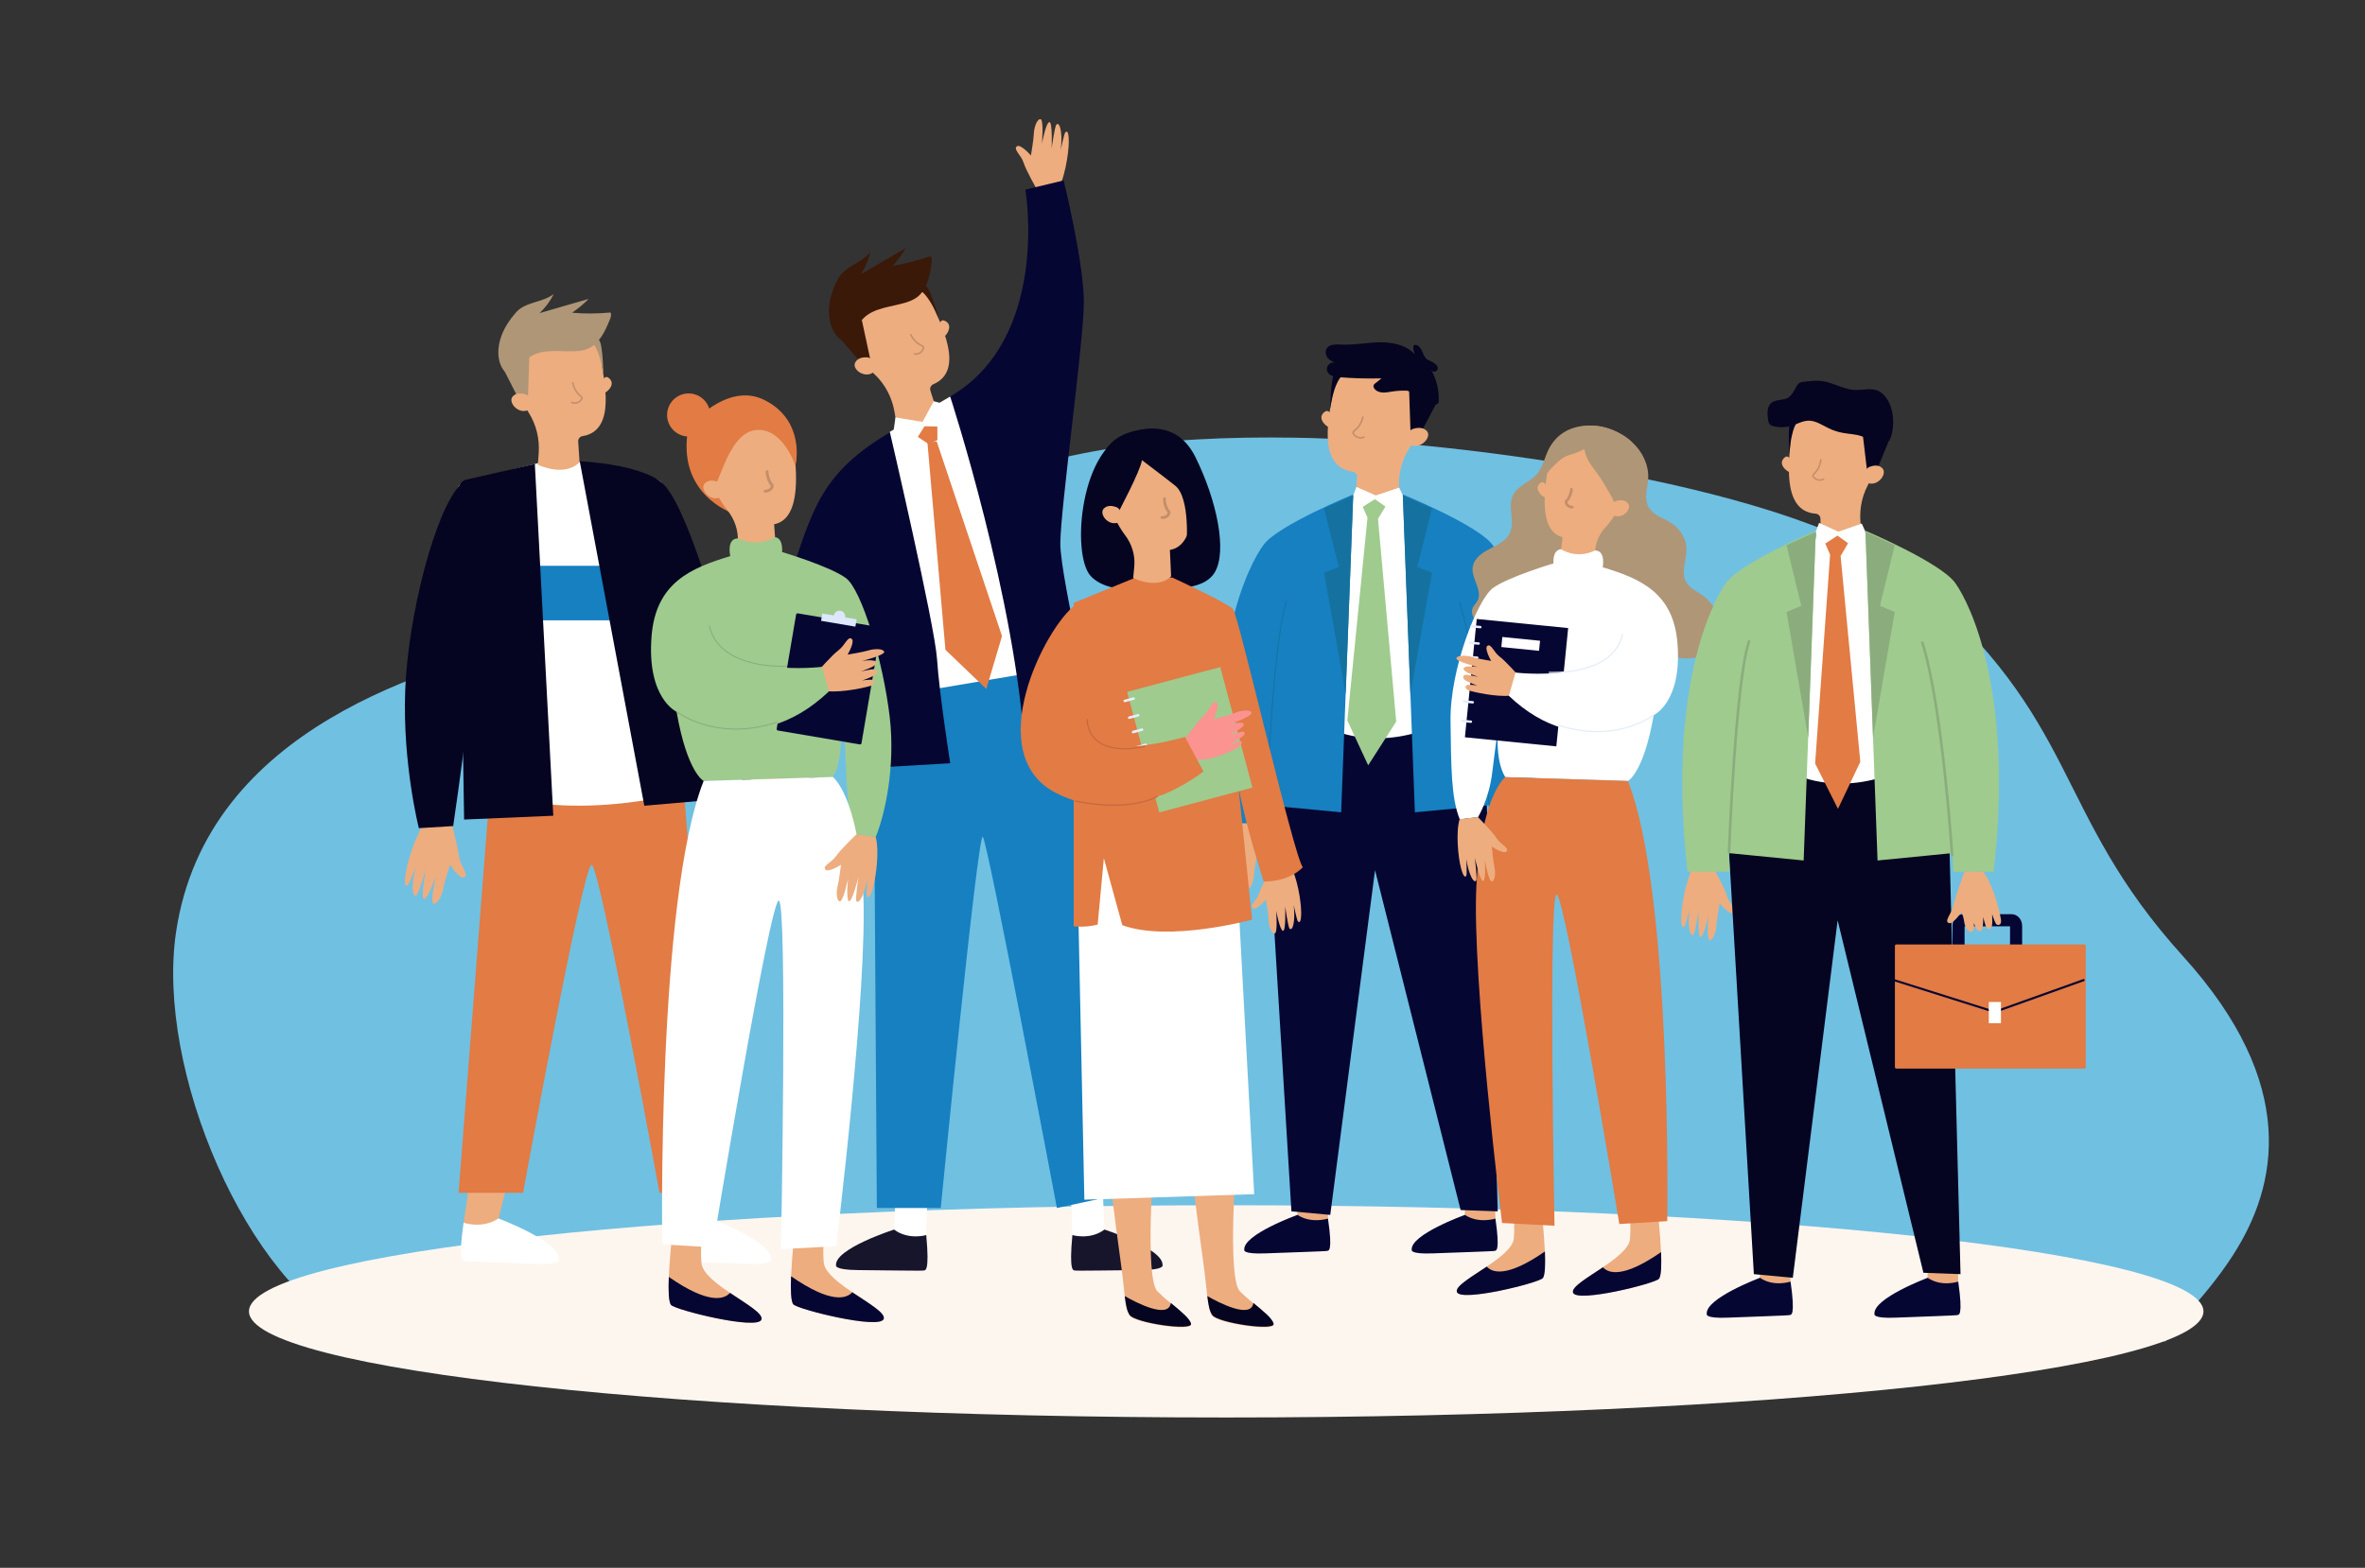 <?xml version="1.0" encoding="UTF-8"?> <svg xmlns="http://www.w3.org/2000/svg" id="Calque_1" data-name="Calque 1" viewBox="0 0 414.15 274.63"><rect x="0" y="0" width="414.15" height="274.63" fill="#333333" stroke="none"/><defs><style> .cls-1 { fill: #edad7f; } .cls-1, .cls-2, .cls-3, .cls-4, .cls-5, .cls-6, .cls-7, .cls-8, .cls-9, .cls-10, .cls-11, .cls-12, .cls-13, .cls-14, .cls-15, .cls-16, .cls-17, .cls-18, .cls-19, .cls-20, .cls-21 { stroke-width: 0px; } .cls-2 { fill: #e27b44; } .cls-3 { fill: #1680c1; } .cls-4 { fill: #050521; } .cls-5 { fill: #c6683e; } .cls-6 { fill: #3a1909; } .cls-7 { fill: #fb9391; } .cls-8 { fill: #060633; } .cls-9 { fill: #1572a0; } .cls-10 { fill: #fdf6ef; } .cls-11 { fill: #e4edf7; } .cls-12 { fill: #9fcb8e; } .cls-13 { fill: #e7eefd; } .cls-14 { fill: #dde7fe; } .cls-15 { fill: #8bad7d; } .cls-16 { fill: #70c0e2; } .cls-17 { fill: #ea6868; } .cls-18 { fill: #af9677; } .cls-19 { fill: #fff; } .cls-20 { fill: #c48e6a; } .cls-21 { fill: #17152b; } </style></defs><path class="cls-16" d="M391.07,219.81c-5.28,8.22-11.74,13.56-11.77,15.14l-316.83-1.24c-19.17-8.86-35.23-46.25-31.64-70.44,5.38-36.19,45.41-46.48,63.07-51.15,39.43-10.42,54.66-17.57,69.29-24.18,20.35-9.2,39.26-11.64,63.75-11.27,28.81.44,88.73,8.6,107.8,24.62,29.93,25.14,24.4,40.67,47.56,66.23,20.33,22.44,16.57,40.16,8.76,52.3h0Z"></path><path class="cls-10" d="M385.86,229.71c0-10.27-76.62-18.59-171.13-18.59s-171.13,8.32-171.13,18.59,76.62,18.59,171.13,18.59,171.13-8.32,171.13-18.59h0Z"></path><path class="cls-1" d="M219.14,143.69s1.91,3.31,2.32,4.66c.42,1.34,1.85,2.35,1.17,2.83-.68.48-2.47-1.59-2.47-1.59,0,0-.54,2.81-.57,3.69-.03.89-.5,2.46-1.17,2.49-.67.03-.22-4.22-.22-4.22,0,0-.74,3.54-1.36,3.7-.61.16-.36-4.49-.36-4.49,0,0-.6,3.82-.92,4.07-.32.26-.68-.12-.8-1.52-.13-1.4.12-2.86.12-2.86,0,0-.63,2.65-.82,2.94-.19.29-.67.56-.63-1.53.04-2.09.89-6.61,2.26-8.7l3.45.53h0Z"></path><path class="cls-1" d="M227.14,205.19s.11,7.66.05,7.77c-.06.11.58,1.07.58,1.07l2.5.43,2.28-1.01s-.2-7.12.04-8.24c.24-1.12-5.45-.01-5.45-.01h0Z"></path><path class="cls-8" d="M232.55,213.45s-2.88.97-5.35-.64c0,0-9.6,3.47-9.3,6.12,0,0-.41.79,3.75.62,4.16-.17,10.62-.35,10.79-.44.17-.09.99.33.11-5.66h0Z"></path><path class="cls-1" d="M256.46,205.19s.11,7.66.05,7.77c-.06.11.58,1.07.58,1.07l2.5.43,2.28-1.01s-.2-7.12.04-8.24c.24-1.12-5.45-.01-5.45-.01h0Z"></path><path class="cls-8" d="M261.87,213.45s-2.88.97-5.35-.64c0,0-9.6,3.47-9.3,6.12,0,0-.41.79,3.75.62,4.16-.17,10.62-.35,10.79-.44.17-.09.99.33.11-5.66h0Z"></path><polygon class="cls-8" points="260.13 132.07 262.27 212.19 255.78 211.96 240.79 152.43 232.95 212.81 226.15 212.19 221.25 131.81 231.67 124.11 260.13 132.07 260.13 132.07"></polygon><path class="cls-1" d="M233.3,72.78s-.61-1.09-1.2-.72c-1.52.94-.23,2.44.69,2.83l.52-2.11h0Z"></path><path class="cls-1" d="M233.34,68.95h0c0-.11.01-.21.02-.32.45-4.82,5.03-8.32,10.06-7.55,4.19.64,7.33,4.18,7.34,8.28,0,1.52-.41,2.93-1.11,4.15-.99,1.89-1.86,3.51-2.74,4.84-1.46,2.2-2.1,4.81-1.89,7.41l.16,2.05c-5.59,2.27-7.79-.49-7.79-.49l.25-3.71c.03-.48-.32-.91-.82-.98,0,0,0,0,0,0-6.58-1-3.76-10.78-3.49-13.66h0Z"></path><polygon class="cls-4" points="251.45 70.81 248.56 76.27 247.01 75.83 246.76 68.43 251.45 70.81 251.45 70.81"></polygon><path class="cls-1" d="M246.79,75.63c.17-.26.43-.44.73-.53.62-.18,1.7-.34,2.36.42.97,1.12-1.43,3.67-3.43,2.12,0,0-.55-.64.33-2.01h0Z"></path><path class="cls-20" d="M237.45,76.6c.74.44,1.47.09,1.48.09.07-.03.1-.12.06-.18-.03-.07-.12-.09-.19-.06-.03.02-.85.39-1.55-.36-.12-.12-.17-.22-.17-.28,0-.09.13-.2.31-.36.4-.35,1.08-.94,1.41-2.37.02-.07-.03-.15-.11-.16-.08-.02-.15.03-.17.1-.31,1.35-.92,1.87-1.32,2.22-.22.19-.39.34-.4.55,0,.15.07.3.24.48.13.14.27.25.41.33h0Z"></path><path class="cls-4" d="M235.04,65.82s-1.33.74-2.11,5.8c0,0,.11-5.71.82-6.28.71-.57,1.29.48,1.29.48h0Z"></path><path class="cls-19" d="M245.71,86.91h-8.69l-3.37,14.07v26.98s7.97,3.73,18.47-1.15l-3.06-31.58-3.36-8.32h0Z"></path><path class="cls-3" d="M245.66,86.61s13.11,5.36,15.68,8.8c2.58,3.44,10.3,18.37,6.73,48.8h-7.06l-.17-3.16-13.07,1.24-2.11-55.69h0Z"></path><path class="cls-3" d="M236.97,86.61s-13.11,5.36-15.68,8.8c-2.58,3.44-10.3,18.37-6.74,48.8h7.39l-.16-3.16,13.08,1.24,2.11-55.69h0Z"></path><path class="cls-9" d="M260.81,141.56s-.08-.03-.08-.08c-.02-.25-1.69-25.12-5.21-35.9-.01-.04,0-.09.05-.1.04-.01.09,0,.1.05,3.53,10.79,5.2,35.69,5.21,35.94,0,.04-.03.08-.08.08h0Z"></path><path class="cls-9" d="M221.79,141.03h0s-.08-.04-.08-.08c.01-.29,1.17-29.24,3.51-35.64.02-.04.06-.06.1-.05.04.02.06.06.05.1-2.33,6.37-3.49,35.3-3.5,35.59,0,.04-.04.08-.08.08h0Z"></path><polygon class="cls-12" points="242.84 88.37 241.31 90.88 244.5 126.4 239.59 134.06 235.94 126.21 239.47 90.67 238.36 88.15 241.35 87.08 242.84 88.37 242.84 88.37"></polygon><polygon class="cls-19" points="245.66 86.79 245.01 85.41 240.92 86.79 237.54 85.29 236.97 86.79 237.69 89.37 240.77 87.44 243.78 89.55 245.66 86.79 245.66 86.79"></polygon><path class="cls-7" d="M262.95,144.21s-1.65,4.33-1.92,5.71c-.27,1.38-1.6,2.52-.87,2.93.72.41,2.29-1.82,2.29-1.82,0,0,.36.79.48,1.67.12.88.57,1.69,1.24,1.65.67-.03.44-1.56.44-1.56,0,0,.39,1.64,1.15,1.41.61-.18.48-2.36.48-2.36,0,0,.35,1.39.55,1.74.24.43,1.06.57,1.04-.84-.02-1.41-.03-1.37-.03-1.37,0,0,.47,1.38.69,1.65.22.27,1.06.35.85-.82-.38-2.06-1.5-6.06-3.08-8h-3.29Z"></path><path class="cls-4" d="M248.49,60.7c-.25-.25-.71-.44-.92-.17-.08.11-.09.26-.08.4.03.4.13.8.29,1.17-1.46-1.66-3.91-2.17-6.16-2.14-2.26.03-4.5.51-6.75.4-.89-.04-1.97-.1-2.49.6-.37.49-.28,1.2.09,1.69.37.49.96.77,1.57.92-.46-.19-1.05-.06-1.38.3-.33.37-.4.94-.14,1.36.38.65,1.27.79,2.04.85,2.45.19,4.91.26,7.37.2-.36.28-.71.56-1.07.84-.12.09-.25.2-.31.34-.08.19-.01.42.11.59.3.45.88.67,1.43.71.56.03,1.11-.09,1.66-.17.8-.13,1.62-.18,2.43-.16.17,0,.34.01.49.08.21.09.34.28.49.45.86,1,2.24,1.43,3.53,1.81.4.12.94.19,1.16-.15.09-.13.1-.3.1-.45.06-1.88-.41-3.78-1.36-5.42.24.42.84.53,1.11.03.34-.63-.47-1.14-.93-1.4-.42-.24-.82-.28-1.13-.68-.49-.62-.54-1.4-1.14-2h0Z"></path><polygon class="cls-9" points="250.77 89.05 248.19 99.3 250.77 100.34 246.98 121.59 245.66 86.79 250.77 89.05 250.77 89.05"></polygon><polygon class="cls-9" points="231.86 89.05 234.43 99.3 231.86 100.34 235.65 121.59 236.97 86.79 231.86 89.05 231.86 89.05"></polygon><path class="cls-7" d="M140.81,137.02s1.64,3.52,1.96,4.93c.31,1.4,1.66,2.53.95,2.98-.71.44-2.32-1.8-2.32-1.8,0,0-.74,2.83-.83,3.74-.09.91-.67,2.48-1.34,2.46-.67-.02.09-4.33.09-4.33,0,0-.99,3.57-1.61,3.69-.62.12-.02-4.62-.02-4.62,0,0-.87,3.86-1.21,4.1-.33.24-.66-.17-.68-1.61-.02-1.44.32-2.92.32-2.92,0,0-.82,2.67-1.03,2.95-.21.29-.71.53-.51-1.61.19-2.14,1.36-6.7,2.87-8.74l3.37.78h0Z"></path><path class="cls-1" d="M181.63,33.27s-1.94-3.37-2.37-4.74c-.43-1.37-1.87-2.38-1.2-2.89.66-.5,2.47,1.6,2.47,1.6,0,0,.49-2.89.51-3.8.02-.91.46-2.53,1.13-2.57.67-.04.28,4.33.28,4.33,0,0,.69-3.64,1.29-3.81.61-.17.42,4.6.42,4.6,0,0,.54-3.92.85-4.19.31-.27.67.12.81,1.55.15,1.44-.08,2.94-.08,2.94,0,0,.59-2.73.77-3.03.18-.3.66-.59.65,1.56,0,2.15-.79,6.79-2.12,8.95l-3.42-.5h0Z"></path><path class="cls-19" d="M156.89,207.03s-.28,8.4-.35,8.51c-.07.12.55,1.2.55,1.2l2.62.6,2.47-.99s.16-7.81.48-9.03c.31-1.22-5.77-.29-5.77-.29h0Z"></path><path class="cls-21" d="M162.19,216.35s-3.1.92-5.62-.97c0,0-10.34,3.32-10.17,6.23,0,0-.48.84,3.94.87,4.41.03,11.26.16,11.45.07.19-.09,1.03.41.41-6.19h0Z"></path><path class="cls-19" d="M193.08,207.03s.28,8.4.35,8.51c.07.12-.55,1.2-.55,1.2l-2.62.6-2.47-.99s-.16-7.81-.48-9.03c-.31-1.22,5.77-.29,5.77-.29h0Z"></path><path class="cls-21" d="M187.79,216.35s3.1.92,5.62-.97c0,0,10.34,3.32,10.17,6.23,0,0,.48.84-3.93.87-4.41.03-11.26.16-11.45.07-.19-.09-1.03.41-.41-6.19h0Z"></path><polygon class="cls-19" points="166.39 69.46 155.84 75.63 154.39 82.86 162.56 122.9 180.38 120.18 173.53 79.54 166.39 69.46 166.39 69.46"></polygon><path class="cls-3" d="M187.25,116.72s5.85,19.62,8.16,92.67l-10.33,2.21s-12.1-64.23-12.98-65.03c-.88-.8-7.36,65.03-7.36,65.03h-11.19l-.59-89.1,34.3-5.78h0Z"></path><path class="cls-8" d="M166.39,69.46s11.63,35.62,13.11,62.57l13.25-.99s-7.07-29.69-7.07-35.78,4.12-35.44,4.12-42.36-3.54-21.3-3.54-21.3l-6.7,1.62s4.44,25.96-13.18,36.25h0Z"></path><path class="cls-8" d="M155.84,75.74s7.85,33.69,8.25,39.72c.39,6.03,2.31,18.24,2.31,18.24l-13.89.8-1.37-23.8s-4.32,9.07-5.3,12.97c-.98,3.9-2.75,14.7-2.75,14.7h-7.85s-1.18-24.15,2.94-36.72c4.12-12.57,5.65-18.82,17.67-25.92h0Z"></path><path class="cls-1" d="M164.35,57.1s.3-1.18.94-.96c1.63.55.79,2.27.04,2.85l-.98-1.89h0Z"></path><path class="cls-1" d="M163.4,53.47h0c-.03-.1-.06-.2-.1-.3-1.57-4.49-6.61-6.77-11.06-4.88-3.7,1.57-5.75,5.68-4.78,9.58.36,1.45,1.07,2.7,2.01,3.7,1.36,1.57,2.54,2.91,3.67,3.98,1.87,1.76,3.08,4.1,3.51,6.63l.34,1.99c5.69.88,7.05-2.26,7.05-2.26l-1.11-3.48c-.15-.45.08-.94.52-1.13,0,0,0,0,0,0,5.81-2.47.89-11.14-.05-13.82h0Z"></path><polygon class="cls-6" points="147.17 59.41 151.13 63.95 152.45 63.17 150.92 56.06 147.17 59.41 147.17 59.41"></polygon><path class="cls-1" d="M152.61,62.93c-.22-.21-.5-.32-.8-.34-.61-.03-1.65.07-2.07.95-.62,1.29,2.19,3.16,3.66,1.23,0,0,.35-.74-.78-1.84h0Z"></path><path class="cls-20" d="M161.44,61.71c-.58.59-1.33.43-1.34.42-.07-.02-.12-.09-.1-.16.02-.07.09-.12.16-.1.04,0,.87.18,1.34-.7.08-.14.11-.25.09-.31-.03-.09-.17-.16-.37-.27-.46-.24-1.22-.64-1.86-1.93-.03-.07,0-.15.06-.18.07-.03.15,0,.18.06.6,1.21,1.29,1.57,1.75,1.81.25.13.44.23.5.43.04.14,0,.3-.11.51-.09.16-.19.3-.3.41h0Z"></path><path class="cls-6" d="M161.09,50.88s1.4.4,3.33,5.04c0,0-1.46-5.42-2.26-5.79-.79-.38-1.07.75-1.07.75h0Z"></path><path class="cls-6" d="M146.74,48.86c1.15-2.19,4.12-2.77,5.65-4.71-.29,1.38-.85,2.7-1.62,3.88,2.61-1.52,5.22-3.04,7.83-4.56-.65,1.1-1.4,2.13-2.25,3.08,2.24-.36,4.44-.93,6.58-1.69.3.28.27.76.21,1.17-.31,2.24-.77,4.73-2.6,6.07-.57.41-1.23.68-1.9.89-2.66.82-5.8.9-7.64,2.98-.86.96-1.52,3.73-3.08,3.74-1.39.01-4.73-4.08-1.18-10.86h0Z"></path><polygon class="cls-2" points="164.15 74.17 164.15 77.09 162.63 77.8 160.42 76.33 161.79 74.17 164.15 74.17 164.15 74.17"></polygon><polygon class="cls-19" points="156.51 75.24 156.81 73.12 161.55 73.9 163.52 70.28 164.54 70.55 165.07 74.74 161.9 74.67 160.3 77.2 156.51 75.24 156.51 75.24"></polygon><polygon class="cls-2" points="164.03 77.32 175.47 111.42 172.72 120.69 165.56 113.82 162.41 77.54 164.03 77.32 164.03 77.32"></polygon><path class="cls-1" d="M222.74,152s-1.81,3.12-2.22,4.4c-.4,1.27-1.74,2.21-1.13,2.68.62.47,2.3-1.48,2.3-1.48,0,0,.45,2.68.46,3.53.01.85.42,2.35,1.04,2.39.62.04.28-4.02.28-4.02,0,0,.62,3.39,1.19,3.55.56.16.4-4.27.4-4.27,0,0,.49,3.65.78,3.9.29.25.62-.11.76-1.44.14-1.33-.06-2.73-.06-2.73,0,0,.54,2.54.71,2.82.17.28.61.55.61-1.45,0-2-.71-6.31-1.94-8.33l-3.18.45h0Z"></path><path class="cls-1" d="M202.07,202.58s-1.66,21.35.61,23.62c2.27,2.27,5.6,4.39,5.9,5.75.3,1.36-9.84-.15-10.75-1.51-.91-1.36-.76-3.63-1.66-9.99-.91-6.36-2.27-17.86-2.27-17.86h8.17Z"></path><path class="cls-4" d="M208.57,231.87c-.21-.93-1.81-2.2-3.54-3.64-.38,2.91-6.1-.07-8.07-1.2.2,1.65.38,2.61.86,3.32.91,1.36,11.05,2.88,10.75,1.51h0Z"></path><path class="cls-1" d="M216.52,202.58s-1.66,21.35.61,23.62c2.27,2.27,5.6,4.39,5.9,5.75.3,1.36-9.84-.15-10.75-1.51-.91-1.36-.76-3.63-1.66-9.99-.91-6.36-2.27-17.86-2.27-17.86h8.17Z"></path><path class="cls-4" d="M223.03,231.87c-.21-.93-1.81-2.2-3.54-3.64-.38,2.91-6.1-.07-8.07-1.2.2,1.65.38,2.61.86,3.32.91,1.36,11.05,2.88,10.75,1.51h0Z"></path><path class="cls-4" d="M198.06,75.78s7.52-3.31,11.27,4.27c3.75,7.58,5.6,16.43,3.41,20.18-2.19,3.75-9.51,2.65-9.51,2.65,0,0-8.78,1.79-12.24-1.99s-1.83-23.04,7.06-25.12h0Z"></path><polygon class="cls-19" points="216.81 156.99 219.63 209.18 189.89 210.15 188.77 156.99 191.36 146.98 206.38 143.91 216.81 156.99 216.81 156.99"></polygon><path class="cls-2" d="M188.03,105.61l10.65-4.37,6.61-.07s9.66,4.44,10.63,5.52c.97,1.08,10.6,43.17,12.22,45.22,0,0-2.11,2.51-6.85,2.51,0,0-3.22-10.03-4.4-16.49l2.37,23.16s-14.54,3.99-22.73.97l-3.23-11.74-1.08,11.63s-1.72.54-4.2.32v-56.66h0Z"></path><polygon class="cls-12" points="213.69 116.85 197.38 121.19 203 142.31 219.32 137.96 213.69 116.85 213.69 116.85"></polygon><path class="cls-13" d="M198.58,122.58l-1.56.42c-.12.03-.24-.04-.28-.16-.03-.12.04-.24.16-.27l1.56-.42c.12-.03.24.04.28.16.03.12-.04.24-.16.27h0Z"></path><path class="cls-13" d="M199.36,125.51l-1.56.42c-.12.03-.24-.04-.27-.16-.03-.12.04-.24.16-.27l1.56-.42c.12-.03.24.04.28.16.03.12-.04.24-.16.27h0Z"></path><path class="cls-13" d="M200.04,128.03l-1.56.42c-.12.03-.24-.04-.27-.16-.03-.12.04-.24.16-.28l1.56-.42c.12-.03.24.04.28.16.03.12-.04.24-.16.28h0Z"></path><path class="cls-13" d="M200.74,130.69l-1.56.42c-.12.03-.24-.04-.28-.16-.03-.12.04-.24.16-.28l1.56-.42c.12-.03.24.04.28.16.03.12-.04.24-.16.28h0Z"></path><path class="cls-13" d="M201.45,133.34l-1.56.42c-.12.03-.24-.04-.28-.16-.03-.12.04-.24.16-.27l1.56-.42c.12-.03.24.04.27.16.03.12-.04.24-.16.27h0Z"></path><path class="cls-13" d="M202.16,136l-1.56.42c-.12.03-.24-.04-.28-.16-.03-.12.04-.24.16-.27l1.56-.42c.12-.03.24.04.28.16.03.12-.04.24-.16.27h0Z"></path><path class="cls-13" d="M203.08,139.46l-1.56.42c-.12.03-.24-.04-.27-.16-.03-.12.04-.24.16-.28l1.56-.42c.12-.03.24.04.27.16.03.12-.04.24-.16.28h0Z"></path><path class="cls-7" d="M207.4,129.58s2.31-3.24,3.41-4.22c1.09-.98,1.42-2.75,2.18-2.34.75.41-.44,2.98-.44,2.98,0,0,2.9-.77,3.75-1.14.85-.37,2.55-.65,2.87-.05.32.6-3.9,2.1-3.9,2.1,0,0,2.1-.63,2.51-.14.42.49-2.52,2.06-2.52,2.06,0,0,2.17-.81,2.55-.64.38.17.18.67-1.1,1.42-1.27.75-1.05.83-1.05.83,0,0,1.21-.66,1.57-.61.36.04.49.77-1.52,1.67-2,.91-4.47,1.86-7.04,1.54l-1.27-3.46h0Z"></path><path class="cls-2" d="M188.34,105.93c-5.39,3.99-16.59,26.17-3.45,32.96,13.14,6.79,25.85-3.77,25.85-3.77l-3.23-6.03s-14.11,4.09-16.26-.32c-2.15-4.42-.11-8.73-.11-8.73,0,0-2.48-12.93-2.8-14.11h0Z"></path><path class="cls-17" d="M208.48,88.19s.6-1,1.13-.63c1.35.95,0,2.35-.85,2.68l-.28-2.05h0Z"></path><path class="cls-1" d="M199.76,75.77c-3.96.44-7.02,3.84-7.05,7.83,0,1.31.3,2.54.85,3.63,1.22,2.71,2.23,4.9,3.43,6.47,1.22,1.59,1.83,3.56,1.64,5.55l-.19,2.01c4.72,2.09,6.64-.31,6.64-.31l-.21-4.62h0c4.97-.83,3.87-10.01,3.75-12.74h0c0-.1,0-.2,0-.31-.21-4.56-4.22-8.04-8.83-7.53h0Z"></path><path class="cls-20" d="M203.91,90.87c.81-.16,1.06-.79,1.06-1.15,0-.06-.02-.12-.06-.17-.78-.86-.76-2.18-.76-2.19,0-.13-.1-.24-.24-.25-.13,0-.25.1-.25.24,0,.06-.02,1.44.81,2.44-.04.19-.22.63-1,.63-.14,0-.24.11-.24.24s.11.24.24.24c.16,0,.3-.01.43-.04h0Z"></path><path class="cls-4" d="M199.98,80.61s3.11,2.33,5.81,4.46c2.7,2.13,1.98,10.61,1.98,10.61l2.89-7.27s-1.02-14.69-11-13.12c-9.98,1.57-7.28,12.1-5.65,14.19,1.63,2.09,1.71.49,1.71.49,0,0,3.98-7.44,4.26-9.37h0Z"></path><path class="cls-1" d="M196.08,89.34c-.14-.25-.37-.44-.64-.53-.56-.2-1.54-.39-2.17.3-.93,1.02,1.15,3.51,3.03,2.14,0,0,.53-.58-.22-1.91h0Z"></path><path class="cls-5" d="M196.91,131.26c-2.13,0-3.78-.5-4.94-1.5-1.77-1.53-1.7-3.72-1.7-3.74,0-.06.04-.1.11-.1.06,0,.1.05.1.11,0,.02-.07,2.11,1.63,3.57,1.69,1.46,4.48,1.82,8.3,1.08.06-.01.11.03.12.08.01.06-.03.11-.08.12-1.3.25-2.48.38-3.54.38h0Z"></path><path class="cls-5" d="M195.02,141.15c-3.66,0-6.66-.74-6.71-.75-.06-.02-.09-.07-.08-.13.01-.06.07-.09.13-.08.08.02,8.46,2.09,14.25-.74.05-.03.11,0,.14.05.03.05,0,.12-.05.14-2.38,1.16-5.19,1.51-7.69,1.51h0Z"></path><path class="cls-18" d="M257.89,99.26c-.31,2.06,1.84,4.21.82,6.02-.23.4-.59.72-.79,1.14-.44.92.09,2.08.97,2.6.87.52,1.97.52,2.96.3.99-.22,1.93-.63,2.92-.88,2.21-.56,4.53-.29,6.81-.32,2.31-.04,4.67-.39,6.91.18,2.58.66,4.7,2.45,6.98,3.83,2.33,1.41,4.9,2.4,7.56,2.94,1.39.28,2.86.43,4.21,0,2.7-.84,4.24-3.88,3.7-6.58-.31-1.54-1.21-2.93-2.42-3.92-1.08-.89-2.57-1.39-3.27-2.67-.98-1.8.22-4,.07-6.05-.12-1.72-1.26-3.32-2.67-4.25-1.32-.87-3.08-1.27-3.92-2.72-.92-1.58-.19-3.4-.1-5.08.12-2.4-1.06-4.76-2.84-6.37-.53-.48-1.12-.91-1.76-1.29-4.21-2.47-10.28-2.39-12.79,2.48-.77,1.49-1.05,3.26-2.17,4.51-1.21,1.36-3.26,1.92-4.09,3.55-1.04,2.04.39,4.69-.61,6.75-.66,1.35-2.14,2.02-3.48,2.7-1.33.68-2.75,1.65-2.97,3.13h0Z"></path><path class="cls-1" d="M269.8,210.65s1.43,11.77.37,13.22c-.61.83-14.41,4.27-15.06,2.45-.65-1.82,9.67-5.84,9.99-9.4.32-3.57-.52-6.77-.52-6.77l5.21.5h0Z"></path><path class="cls-8" d="M270.54,219.22c-6.67,4.63-9.23,3.71-10.18,2.65-2.74,1.84-5.58,3.46-5.23,4.45.65,1.82,14.45-1.62,15.06-2.45.39-.53.44-2.44.35-4.65h0Z"></path><path class="cls-1" d="M290.14,210.76s1.43,11.77.37,13.22c-.6.83-14.41,4.27-15.06,2.45-.65-1.82,9.67-5.84,9.99-9.4.32-3.56-.52-6.77-.52-6.77l5.21.5h0Z"></path><path class="cls-8" d="M290.88,219.33c-6.67,4.63-9.23,3.71-10.18,2.66-2.74,1.84-5.58,3.46-5.23,4.45.65,1.82,14.45-1.62,15.06-2.45.39-.53.44-2.44.35-4.66h0Z"></path><path class="cls-1" d="M270.89,85.2s-.49-.99-1.01-.68c-1.35.79-.19,2.22.59,2.6l.42-1.92h0Z"></path><path class="cls-1" d="M280.06,75.08c3.71.73,6.33,4.18,6.04,7.95-.09,1.24-.48,2.38-1.08,3.36-1.41,2.54-2.56,4.57-3.86,5.96s-1.89,3.16-1.87,5l.03,1.9c-4.63,1.61-6.24-.81-6.24-.81l.56-4.34h0c-4.63-1.17-2.88-9.76-2.55-12.32h0c0-.09.02-.19.03-.29.56-4.29,4.62-7.26,8.93-6.42h0Z"></path><path class="cls-18" d="M279.57,82.74c.79,1.05,1.45,2.19,2.11,3.33.7,1.2,1.41,2.48,1.43,3.87,1.33-.76,2.28-2.04,3.11-3.33.39-.6.76-1.22.95-1.9.27-.97.15-2,.04-3-.15-1.29-.32-2.64-1.05-3.72-.48-.71-1.17-1.26-1.9-1.72-1.7-1.07-3.68-1.75-5.69-1.73s-4.04.78-5.43,2.23c-1.78,1.87-2.31,4.58-2.75,7.13.4-1.03,1.21-1.83,2.01-2.6.52-.5,1.05-1.01,1.7-1.31,1.11-.51,1.38-.33,3.34-1.32.27,1.64,1.13,2.74,2.12,4.06h0Z"></path><path class="cls-1" d="M282.43,88.18c.15-.23.39-.38.65-.45.54-.14,1.48-.25,2.03.46.8,1.04-1.36,3.23-3.03,1.78,0,0-.45-.59.35-1.79h0Z"></path><path class="cls-20" d="M274.92,89.01c-.75-.22-.94-.83-.92-1.17,0-.06.03-.11.07-.15.8-.75.89-2,.89-2.01,0-.13.12-.22.25-.22.12,0,.22.12.22.24,0,.06-.09,1.36-.96,2.24.02.19.15.61.89.67.13.01.22.12.21.25-.01.13-.12.22-.25.21-.15-.01-.28-.04-.4-.07h0Z"></path><path class="cls-19" d="M280.66,99.37s.59-2.92-1.35-2.95c0,0-2.77,1.63-5.98-.21,0,0-1.42-.03-1.29,2.48,0,0-7.95,2.37-10.61,4.32-2.66,1.95-7.55,14.11-7.42,23.34.11,7.75.09,13.48,1.62,17.17l3.19-.38s1.95-3.09,2.51-7.95c.31-2.67,1.02-7.86,1.02-7.86,0,0-.65,5.78,1.25,8.8l21.48.67s2.74-1.35,4.51-11.54c0,0,4.99-2.21,4.16-12.58-.71-8.93-6.61-11.35-13.08-13.31h0Z"></path><path class="cls-2" d="M263.59,136.13s-4.24,3.17-5.05,19.04c-.82,15.87,4.49,59.06,4.49,59.06l9.19.48s-1.1-57.83.36-58.01c1.46-.17,10.99,57.71,10.99,57.71l8.39-.5s.92-57.39-6.89-77.11l-21.48-.67h0Z"></path><polygon class="cls-8" points="274.61 110.02 258.6 108.42 256.53 129.15 272.54 130.74 274.61 110.02 274.61 110.02"></polygon><path class="cls-13" d="M259.21,110.06l-1.53-.15c-.12-.01-.2-.12-.19-.23s.12-.2.23-.19l1.53.15c.12.01.2.12.19.23-.01.12-.12.2-.23.19h0Z"></path><path class="cls-13" d="M258.92,112.94l-1.53-.15c-.12-.01-.2-.12-.19-.23.01-.12.12-.2.23-.19l1.53.15c.12.01.2.12.19.23-.01.12-.12.2-.23.19h0Z"></path><path class="cls-13" d="M258.68,115.42l-1.53-.15c-.12-.01-.2-.12-.19-.23.01-.12.12-.2.23-.19l1.53.15c.12.01.2.12.19.23-.01.12-.12.2-.23.19h0Z"></path><path class="cls-13" d="M258.41,118.02l-1.53-.15c-.12-.01-.2-.12-.19-.23.01-.12.12-.2.23-.19l1.53.15c.12.01.2.12.19.23-.01.12-.12.2-.23.19h0Z"></path><path class="cls-13" d="M258.15,120.63l-1.53-.15c-.12-.01-.2-.12-.19-.23.01-.12.12-.2.23-.19l1.53.15c.12.01.2.12.19.23-.01.12-.12.2-.23.19h0Z"></path><path class="cls-13" d="M257.89,123.23l-1.53-.15c-.12-.01-.2-.12-.19-.23.01-.12.12-.2.23-.19l1.53.15c.12.01.2.12.19.23-.01.12-.12.2-.23.19h0Z"></path><path class="cls-13" d="M257.56,126.63l-1.53-.15c-.12-.01-.2-.12-.19-.23.01-.12.12-.2.23-.19l1.53.15c.12.01.2.12.19.23-.01.12-.12.2-.23.19h0Z"></path><polygon class="cls-19" points="269.69 112.24 263.08 111.58 262.91 113.34 269.51 114 269.69 112.24 269.69 112.24"></polygon><path class="cls-1" d="M266.1,118.57s-2.37-2.72-3.45-3.52c-1.08-.79-1.53-2.36-2.17-1.93-.64.43.65,2.65.65,2.65,0,0-2.69-.44-3.49-.7-.8-.26-2.36-.36-2.6.21-.24.57,3.71,1.56,3.71,1.56,0,0-2.35-.42-2.46.3-.09.58,2.63,1.44,2.63,1.44,0,0-1.84-.41-2.22-.39-.46.02-.91.65.31,1.21,1.22.56,1.69.67,1.69.67,0,0-1.37-.18-1.69-.11-.32.07-.72.74.37,1.04,1.92.53,5.81,1.24,8.11.73l.6-3.16h0Z"></path><path class="cls-19" d="M289.57,125.26s-12.65,8.7-25.34-3.37l1.16-4.08s16.2,2.01,19.12-6.53l5.05,13.98h0Z"></path><path class="cls-11" d="M279.71,128.26c-2.04,0-4.35-.31-6.89-1.15-.06-.02-.09-.08-.07-.13.02-.06.08-.09.13-.07,10.13,3.32,16.55-1.69,16.62-1.74.05-.04.11-.03.15.02.04.05.03.11-.02.15-.05.04-3.75,2.92-9.93,2.92h0Z"></path><path class="cls-11" d="M272.02,117.91c-.45,0-.72-.02-.73-.02-.06,0-.1-.05-.1-.11,0-.06.05-.1.11-.1,0,0,0,0,0,0,.11,0,11.09.63,12.73-6.6.01-.06.07-.09.13-.08.06.01.09.07.08.13-1.43,6.29-9.69,6.78-12.22,6.78h0Z"></path><path class="cls-1" d="M258.81,143.13s2.55,2.56,3.26,3.69c.72,1.13,2.25,1.69,1.77,2.31-.48.61-2.6-.84-2.6-.84,0,0,.25,2.71.45,3.53.2.82.19,2.38-.4,2.58-.59.2-1.29-3.82-1.29-3.82,0,0,.26,3.44-.25,3.73-.51.3-1.48-4.03-1.48-4.03,0,0,.45,3.65.24,3.97-.21.32-.63.06-1.1-1.2-.48-1.25-.64-2.66-.64-2.66,0,0,.13,2.59.03,2.91-.09.32-.45.68-.96-1.25-.51-1.93-.92-6.29-.24-8.55l3.19-.38h0Z"></path><path class="cls-7" d="M122.55,202.9s1.81,10.58,1.88,10.71c.07.13-.66,1.26-.66,1.26l-2.86.51-2.61-1.2s-1.5-8.53-1.78-9.85c-.27-1.33,6.02-1.43,6.02-1.43h0Z"></path><path class="cls-19" d="M118.31,214.18s3.29,1.15,6.1-.75c0,0,10.96,4.11,10.62,7.23,0,0,.47.93-4.28.73-4.75-.2-12.12-.41-12.32-.52-.2-.11-1.13.39-.12-6.68h0Z"></path><path class="cls-1" d="M90.02,202.9s-2.79,10.58-2.72,10.71c.07.13-.66,1.26-.66,1.26l-2.85.51-2.61-1.2s1.42-8.7,1.15-10.03c-.27-1.33,7.69-1.25,7.69-1.25h0Z"></path><path class="cls-19" d="M81.18,214.18s3.29,1.15,6.1-.75c0,0,10.96,4.11,10.62,7.23,0,0,.47.93-4.28.73-4.75-.2-12.12-.41-12.32-.52-.2-.11-1.13.39-.12-6.68h0Z"></path><path class="cls-2" d="M119.61,136.55l5.72,72.39h-9.84s-10.4-57.2-11.88-57.46c-1.48-.25-12.01,57.46-12.01,57.46h-11.29l5.77-74.27,33.52,1.87h0Z"></path><path class="cls-19" d="M97.41,80.37s15.02,1.76,18.2,3.94c3.18,2.17,6.26,37.86,6.26,37.86l.43,15.99s-21.92,6.69-37.98,0l-.84-15.89s-7.5-36.29-2.32-37.78c5.19-1.48,16.23-4.13,16.23-4.13h0Z"></path><path class="cls-1" d="M79.13,144.25s1.07,4.4,1.32,6c.25,1.6,1.69,2.97.86,3.42-.83.45-2.49-2.19-2.49-2.19,0,0-1.03,3.14-1.19,4.15-.17,1.01-.93,2.74-1.68,2.68-.75-.07.4-4.87.4-4.87,0,0-1.37,3.95-2.07,4.04-.7.09.29-5.19.29-5.19,0,0-1.25,4.28-1.64,4.53-.39.25-.73-.24-.65-1.86.07-1.62.57-3.26.57-3.26,0,0-1.1,2.95-1.36,3.25-.26.31-.83.54-.47-1.85.36-2.39,1.91-7.33,3.75-9.52l4.36.68h0Z"></path><path class="cls-7" d="M133.92,132.57s4.05,2.03,5.44,2.87c1.38.84,3.35.63,3.16,1.55-.19.92-3.28.49-3.28.49,0,0,1.73,2.81,2.39,3.59.66.78,1.49,2.48.96,3.01-.54.53-3.46-3.45-3.46-3.45,0,0,2.13,3.6,1.74,4.19-.39.59-3.77-3.58-3.77-3.58,0,0,2.46,3.72,2.4,4.18-.06.46-.65.4-1.84-.71-1.19-1.11-2.12-2.55-2.12-2.55,0,0,1.53,2.75,1.6,3.14.07.39-.12.99-1.71-.84-1.59-1.83-4.36-6.2-4.84-9.02l3.34-2.89h0Z"></path><path class="cls-1" d="M105.33,66.81s.57-1.06,1.13-.7c1.43.92.22,2.37-.65,2.75l-.49-2.05h0Z"></path><path class="cls-1" d="M105.29,63.1h0c0-.1-.01-.21-.02-.31-.43-4.68-4.72-8.08-9.44-7.34-3.93.62-6.88,4.06-6.89,8.05,0,1.48.38,2.85,1.04,4.03.93,1.84,1.74,3.41,2.57,4.7,1.37,2.14,1.97,4.67,1.78,7.2l-.15,1.99c5.25,2.21,7.31-.48,7.31-.48l-.24-3.6c-.03-.47.31-.88.77-.95,0,0,0,0,0,0,6.17-.97,3.53-10.48,3.27-13.28h0Z"></path><polygon class="cls-18" points="88.28 64.89 91 70.21 92.45 69.77 92.69 62.58 88.28 64.89 88.28 64.89"></polygon><path class="cls-1" d="M92.67,69.58c-.16-.25-.4-.43-.69-.52-.58-.18-1.6-.33-2.22.41-.91,1.09,1.35,3.56,3.22,2.06,0,0,.52-.62-.31-1.96h0Z"></path><path class="cls-20" d="M101.43,70.53c-.7.42-1.38.09-1.39.08-.07-.03-.09-.11-.06-.18.03-.07.11-.09.18-.06.03.02.79.38,1.46-.35.11-.12.16-.21.16-.28,0-.09-.12-.2-.29-.35-.38-.34-1.01-.91-1.32-2.3-.02-.07.03-.14.1-.16.07-.02.14.03.16.1.29,1.31.86,1.82,1.24,2.16.2.18.37.33.38.53,0,.14-.06.29-.23.47-.13.14-.25.24-.38.32h0Z"></path><path class="cls-18" d="M103.69,60.05s1.25.72,1.98,5.64c0,0-.1-5.55-.77-6.1-.67-.55-1.21.47-1.21.47h0Z"></path><path class="cls-18" d="M90.41,54.67c1.63-1.82,4.62-1.66,6.55-3.16-.61,1.25-1.46,2.39-2.49,3.34,2.87-.83,5.74-1.66,8.61-2.49-.88.9-1.86,1.71-2.9,2.42,2.23.19,4.49.18,6.72-.04.22.34.07.8-.08,1.18-.84,2.08-1.87,4.36-3.95,5.2-.64.26-1.34.36-2.04.39-2.75.15-5.78-.52-8.05,1.03-1.05.72-2.36,3.21-3.86,2.85-1.33-.32-3.56-5.05,1.48-10.7h0Z"></path><polygon class="cls-3" points="113.74 108.66 86.68 108.66 86.68 99.11 113.74 99.11 113.74 108.66 113.74 108.66"></polygon><path class="cls-4" d="M115.61,84.31c4.77,3.4,10.68,26.79,12.49,30.94,1.81,4.16,8.13,17.79,8.13,17.79l-5.66,4.36s-13.48-16.77-17.59-25.93c-4.11-9.15,2.62-27.17,2.62-27.17h0Z"></path><path class="cls-4" d="M93.66,81.27l3.23,61.62-15.62.67-.88-57.94c-.01-.76.51-1.43,1.25-1.6l12.02-2.75h0Z"></path><path class="cls-4" d="M101.52,80.78l11.31,60.36,11.11-.97-8.33-55.85s-3.11-2.84-14.09-3.53h0Z"></path><path class="cls-4" d="M80.68,84.79c-4.56,4.72-9.23,23.18-9.72,36.09-.49,12.91,2.39,24.19,2.39,24.19l6.01-.37s5.63-37.72,4.38-45.76c-.74-4.76-3.06-14.15-3.06-14.15h0Z"></path><path class="cls-2" d="M128.29,89.89s-10.03-3.29-7.72-15.08c0,0,6.64-8.03,13.24-4.77,6.59,3.26,5.73,9.86,5.62,10.72-.11.86-11.14,9.13-11.14,9.13h0Z"></path><path class="cls-1" d="M129.7,70.75c-4.08.57-7.14,4.17-7.06,8.29.03,1.36.38,2.62.98,3.72,1.34,2.77,2.44,5,3.73,6.58,1.3,1.61,1.99,3.62,1.85,5.69l-.14,2.08c4.94,2.03,6.85-.51,6.85-.51l-.35-4.76h0c5.11-1,3.72-10.45,3.51-13.26h0c0-.1,0-.21-.02-.32-.35-4.7-4.59-8.19-9.34-7.52h0Z"></path><path class="cls-20" d="M134.42,86.23c.83-.19,1.07-.85,1.07-1.21,0-.06-.03-.13-.07-.17-.83-.87-.85-2.23-.85-2.24,0-.14-.12-.25-.25-.25-.14,0-.25.11-.25.25,0,.06.02,1.49.91,2.5-.03.2-.2.66-1.01.68-.14,0-.25.12-.25.26,0,.14.12.25.26.24.16,0,.31-.02.44-.05h0Z"></path><path class="cls-2" d="M124.63,85.44c.97,1.33,2.53-9.25,7.45-10.07,4.92-.82,7.23,6.24,7.23,6.24,0,0,.82-4.19-1.26-7.28-2.09-3.09-7.12-5.88-11.82-2.98-4.7,2.9-6.25,7.74-1.61,14.09h0Z"></path><path class="cls-2" d="M124.31,72.05c-.35-2.05-2.31-3.43-4.36-3.08-2.05.36-3.43,2.31-3.08,4.36.36,2.05,2.31,3.43,4.36,3.08,2.05-.36,3.43-2.31,3.08-4.37h0Z"></path><path class="cls-1" d="M126.29,84.88c-.15-.26-.4-.44-.68-.53-.58-.19-1.6-.36-2.23.37-.93,1.08,1.29,3.6,3.19,2.12,0,0,.53-.61-.28-1.97h0Z"></path><path class="cls-1" d="M139.3,214.54s-1.51,12.39-.39,13.92c.64.87,15.17,4.5,15.85,2.58.68-1.92-10.18-6.15-10.51-9.9-.34-3.75.54-7.13.54-7.13l-5.49.53h0Z"></path><path class="cls-8" d="M138.53,223.56c7.02,4.87,9.72,3.91,10.72,2.8,2.88,1.94,5.87,3.65,5.5,4.68-.68,1.92-15.21-1.7-15.85-2.58-.41-.56-.46-2.57-.37-4.9h0Z"></path><path class="cls-1" d="M117.89,214.66s-1.51,12.39-.39,13.92c.64.87,15.16,4.49,15.85,2.58.68-1.92-10.18-6.15-10.51-9.9-.34-3.75.54-7.13.54-7.13l-5.49.53h0Z"></path><path class="cls-8" d="M117.12,223.68c7.02,4.87,9.72,3.91,10.72,2.79,2.88,1.94,5.87,3.65,5.5,4.68-.68,1.92-15.21-1.71-15.85-2.58-.41-.56-.46-2.57-.37-4.9h0Z"></path><path class="cls-12" d="M127.88,97.41s-.71-3.07,1.34-3.1c0,0,3.12,1.73,6.5-.21,0,0,1.37-.05,1.24,2.6,0,0,8.37,2.5,11.16,4.55,2.8,2.05,6.57,14.75,7.69,24.39,1.01,8.71-.86,17.12-2.47,21l-3.35-.49s-1.54-1.4-1.87-12.39c-.24-8.12-.96-6.91-.96-6.91,0,0,.68,6.08-1.32,9.26l-22.61.7s-2.89-1.42-4.75-12.14c0,0-5.25-2.32-4.38-13.24.75-9.4,6.95-11.95,13.77-14.01h0Z"></path><path class="cls-8" d="M154.07,109.88l-14.37-2.44c-.14-.02-.26.07-.29.2l-3.4,20.03c-.02.14.07.26.2.29l14.37,2.44c.13.02.26-.07.28-.2l3.4-20.03c.02-.13-.07-.26-.2-.29h0Z"></path><polygon class="cls-14" points="150.01 108.49 144 107.47 143.78 108.75 149.79 109.77 150.01 108.49 150.01 108.49"></polygon><path class="cls-14" d="M148,108.15c.09-.55-.28-1.07-.82-1.16-.55-.09-1.07.28-1.16.83-.09.55.28,1.07.83,1.16.55.09,1.07-.28,1.16-.83h0Z"></path><path class="cls-19" d="M145.84,136.1s4.46,3.34,5.32,20.04c.86,16.7-4.73,62.16-4.73,62.16l-9.67.51s1.16-60.87-.38-61.05c-1.54-.18-11.57,60.74-11.57,60.74l-8.84-.53s-.96-60.41,7.25-81.17l22.61-.7h0Z"></path><path class="cls-1" d="M143.2,117.61s2.5-2.87,3.63-3.7c1.13-.84,1.61-2.49,2.29-2.03.68.45-.69,2.79-.69,2.79,0,0,2.83-.47,3.67-.74.85-.27,2.48-.38,2.73.22.25.6-3.91,1.64-3.91,1.64,0,0,2.47-.44,2.59.31.09.61-2.77,1.52-2.77,1.52,0,0,1.94-.43,2.34-.41.48.02.95.68-.32,1.28-1.28.59-1.78.7-1.78.7,0,0,1.44-.19,1.78-.11.34.07.76.78-.39,1.09-2.03.56-6.11,1.31-8.53.77l-.63-3.32h0Z"></path><path class="cls-12" d="M118.49,124.66s13.31,9.16,26.67-3.55l-1.22-4.3s-17.05,2.11-20.13-6.87l-5.32,14.72h0Z"></path><path class="cls-15" d="M128.87,127.8c2.14,0,4.57-.33,7.24-1.2.05-.02.08-.07.06-.12-.02-.05-.07-.08-.12-.06-10.67,3.5-17.44-1.78-17.51-1.84-.04-.03-.1-.03-.13.02-.03.04-.03.1.01.13.05.04,3.94,3.07,10.44,3.07h0Z"></path><path class="cls-15" d="M136.97,116.82c.47,0,.75-.02.77-.02.05,0,.09-.05.09-.1,0-.05-.05-.09-.09-.09,0,0,0,0,0,0-.12,0-11.68.67-13.42-6.96-.01-.05-.06-.08-.11-.07-.05.01-.08.06-.07.11,1.5,6.6,10.19,7.12,12.84,7.12h0Z"></path><path class="cls-1" d="M149.99,146.14s-2.76,2.62-3.55,3.78c-.79,1.17-2.42,1.71-1.93,2.37.48.66,2.76-.81,2.76-.81,0,0-.35,2.84-.58,3.7-.24.86-.28,2.5.34,2.72.61.22,1.47-3.97,1.47-3.97,0,0-.38,3.61.15,3.93.52.33,1.68-4.19,1.68-4.19,0,0-.59,3.83-.37,4.17.22.34.66.08,1.2-1.23.54-1.3.75-2.77.75-2.77,0,0-.21,2.72-.12,3.06.09.34.45.73,1.05-1.28.59-2.02,1.16-6.58.52-8.98l-3.35-.49h0Z"></path><path class="cls-1" d="M300.12,152.15s1.91,3.43,2.33,4.83c.42,1.39,1.85,2.44,1.17,2.93-.68.5-2.47-1.65-2.47-1.65,0,0-.54,2.91-.57,3.83-.03.92-.5,2.55-1.17,2.58-.67.03-.22-4.38-.22-4.38,0,0-.74,3.67-1.36,3.84-.62.16-.36-4.65-.36-4.65,0,0-.6,3.96-.92,4.23-.32.27-.68-.13-.8-1.58-.13-1.45.12-2.97.12-2.97,0,0-.63,2.75-.82,3.05-.19.3-.68.58-.64-1.59.04-2.17.89-6.85,2.26-9.02l3.45.55h0Z"></path><path class="cls-1" d="M308.12,215.93s.11,7.94.05,8.05c-.06.11.58,1.11.58,1.11l2.5.45,2.29-1.05s-.2-7.38.04-8.55c.24-1.17-5.46-.01-5.46-.01h0Z"></path><path class="cls-8" d="M313.55,224.49s-2.89,1.01-5.35-.66c0,0-9.61,3.6-9.32,6.34,0,0-.41.82,3.76.64,4.17-.18,10.64-.36,10.81-.46.17-.1.99.34.11-5.86h0Z"></path><path class="cls-1" d="M337.49,215.93s.11,7.94.05,8.05c-.06.11.58,1.11.58,1.11l2.5.45,2.29-1.05s-.2-7.38.04-8.55c.24-1.17-5.46-.01-5.46-.01h0Z"></path><path class="cls-8" d="M342.92,224.49s-2.89,1.01-5.35-.66c0,0-9.61,3.6-9.32,6.34,0,0-.41.82,3.75.64,4.17-.18,10.64-.36,10.81-.46.17-.1.99.34.11-5.86h0Z"></path><polygon class="cls-4" points="341.17 140.1 343.32 223.19 336.82 222.95 321.8 161.21 313.95 223.83 307.13 223.19 302.22 139.83 312.67 131.84 341.17 140.1 341.17 140.1"></polygon><path class="cls-1" d="M313.8,80.67s-.66-1.01-1.19-.61c-1.35,1.04-.02,2.39.88,2.7l.31-2.09h0Z"></path><path class="cls-1" d="M313.53,76.95h0c0-.1,0-.21,0-.32.03-4.73,4.04-8.5,8.84-8.16,4,.29,7.25,3.49,7.59,7.48.13,1.48-.14,2.89-.7,4.13-.77,1.92-1.46,3.56-2.18,4.93-1.19,2.26-1.58,4.85-1.17,7.37l.32,1.98c-5.08,2.66-7.37.14-7.37.14l-.07-3.63c0-.47-.38-.86-.85-.89,0,0,0,0,0,0-6.27-.45-4.43-10.21-4.41-13.03h0Z"></path><polygon class="cls-4" points="330.73 77.3 328.46 82.86 326.96 82.55 326.11 75.36 330.73 77.3 330.73 77.3"></polygon><path class="cls-1" d="M326.73,82.37c.13-.27.37-.47.64-.58.57-.23,1.57-.47,2.26.22,1,1.02-1.05,3.69-3.05,2.34,0,0-.57-.58.15-1.99h0Z"></path><path class="cls-20" d="M318.02,84.07c.73.36,1.39-.03,1.4-.03.06-.04.08-.12.04-.18-.04-.06-.12-.08-.18-.04-.03.02-.76.45-1.49-.22-.12-.11-.18-.2-.18-.26,0-.09.11-.21.26-.37.35-.37.94-1,1.13-2.42,0-.07-.04-.14-.11-.15-.07,0-.14.04-.15.11-.18,1.34-.71,1.9-1.06,2.27-.19.2-.34.36-.33.56,0,.14.09.28.27.45.14.13.28.22.41.29h0Z"></path><path class="cls-4" d="M314.87,73.76s-1.19.82-1.51,5.82c0,0-.37-5.57.26-6.18.62-.61,1.25.36,1.25.36h0Z"></path><path class="cls-19" d="M326.92,93.27h-8.7l-3.37,14.59v27.98s7.99,3.87,18.51-1.19l-3.07-32.74-3.37-8.63h0Z"></path><path class="cls-12" d="M326.67,92.97s13.13,5.56,15.71,9.13c2.58,3.57,10.32,19.05,6.75,50.61h-7.07l-.17-3.27-13.1,1.29-2.12-57.75h0Z"></path><path class="cls-12" d="M317.97,92.97s-13.13,5.56-15.71,9.13c-2.58,3.57-10.32,19.05-6.75,50.61h7.4l-.16-3.27,13.1,1.29,2.12-57.75h0Z"></path><path class="cls-15" d="M341.85,150.05c-.12,0-.22-.09-.23-.22-.02-.26-1.69-26.03-5.21-37.19-.04-.12.03-.25.15-.29.12-.04.25.03.29.15,3.54,11.21,5.21,37.04,5.23,37.3,0,.13-.09.24-.22.24h-.02Z"></path><path class="cls-15" d="M302.77,149.52h0c-.13,0-.23-.11-.22-.24.05-1.24,1.18-30.34,3.53-37,.04-.12.17-.18.29-.14.12.04.18.17.14.29-2.33,6.59-3.49,36.56-3.5,36.86,0,.12-.11.22-.23.22h0Z"></path><polygon class="cls-2" points="323.85 94.78 322.32 97.39 325.77 133.45 321.86 141.68 317.86 133.75 320.48 97.16 319.36 94.56 322.37 93.44 323.85 94.78 323.85 94.78"></polygon><polygon class="cls-19" points="326.67 93.14 326.02 91.71 321.93 93.14 318.55 91.59 317.97 93.14 318.69 95.82 321.78 93.82 324.8 96.01 326.67 93.14 326.67 93.14"></polygon><path class="cls-8" d="M354.11,166.5h-2.12v-4.24h-7.96v4.24h-2.12v-4.32c0-1.13.82-2.04,1.83-2.04h8.54c1.01,0,1.83.92,1.83,2.04v4.32h0Z"></path><path class="cls-2" d="M364.99,165.44h-32.9c-.15,0-.26.12-.26.26v21.23c0,.15.12.26.26.26h32.9c.15,0,.26-.12.26-.26v-21.23c0-.15-.12-.26-.27-.26h0Z"></path><path class="cls-8" d="M349.3,177.43s-.04,0-.06,0l-17.5-5.53c-.1-.03-.15-.14-.12-.23.03-.1.14-.15.23-.12l17.44,5.51,15.52-5.55c.1-.03.2.02.24.11.03.1-.02.2-.11.24l-15.57,5.57s-.04.01-.06.01h0Z"></path><polygon class="cls-19" points="350.4 175.52 348.27 175.52 348.27 179.23 350.4 179.23 350.4 175.52 350.4 175.52"></polygon><path class="cls-1" d="M344,152.7s-1.65,4.5-1.93,5.92c-.28,1.43-1.6,2.61-.88,3.04.73.43,2.3-1.89,2.3-1.89,0,0,.36.82.48,1.73.12.91.57,1.75,1.24,1.71.67-.04.44-1.61.44-1.61,0,0,.39,1.7,1.15,1.47.61-.19.48-2.45.48-2.45,0,0,.35,1.44.55,1.81.24.44,1.06.58,1.05-.87-.02-1.46-.03-1.42-.03-1.42,0,0,.47,1.43.69,1.71.22.28,1.06.36.85-.85-.38-2.14-1.51-6.28-3.09-8.3h-3.29Z"></path><path class="cls-4" d="M330.14,69.46c-.35-.42-.78-.8-1.28-1.02-1.23-.54-2.65-.08-4-.13-2-.07-3.8-1.29-5.79-1.56-1.09-.15-2.2,0-3.3.15-.22.03-.45.06-.64.17-.25.14-.42.39-.56.64-.41.71-.74,1.53-1.45,1.95-.88.52-2.1.26-2.9.89-.86.69-.76,2-.58,3.09.03.21.07.42.2.6.17.24.47.35.75.42,1.02.26,2.11.23,3.11-.07.99-.3,1.93-.87,2.97-.9,1.28-.03,2.4.77,3.56,1.33.79.38,1.64.66,2.5.81,1.06.19,2.16.22,3.18.55,1.74.57,4.3,2.79,5.19.26.76-2.16.54-5.37-.96-7.17h0Z"></path><polygon class="cls-15" points="331.8 95.49 329.22 106.12 331.8 107.2 328 129.23 326.67 93.14 331.8 95.49 331.8 95.49"></polygon><polygon class="cls-15" points="312.85 95.49 315.43 106.12 312.85 107.2 316.65 129.23 317.97 93.14 312.85 95.49 312.85 95.49"></polygon></svg> 
